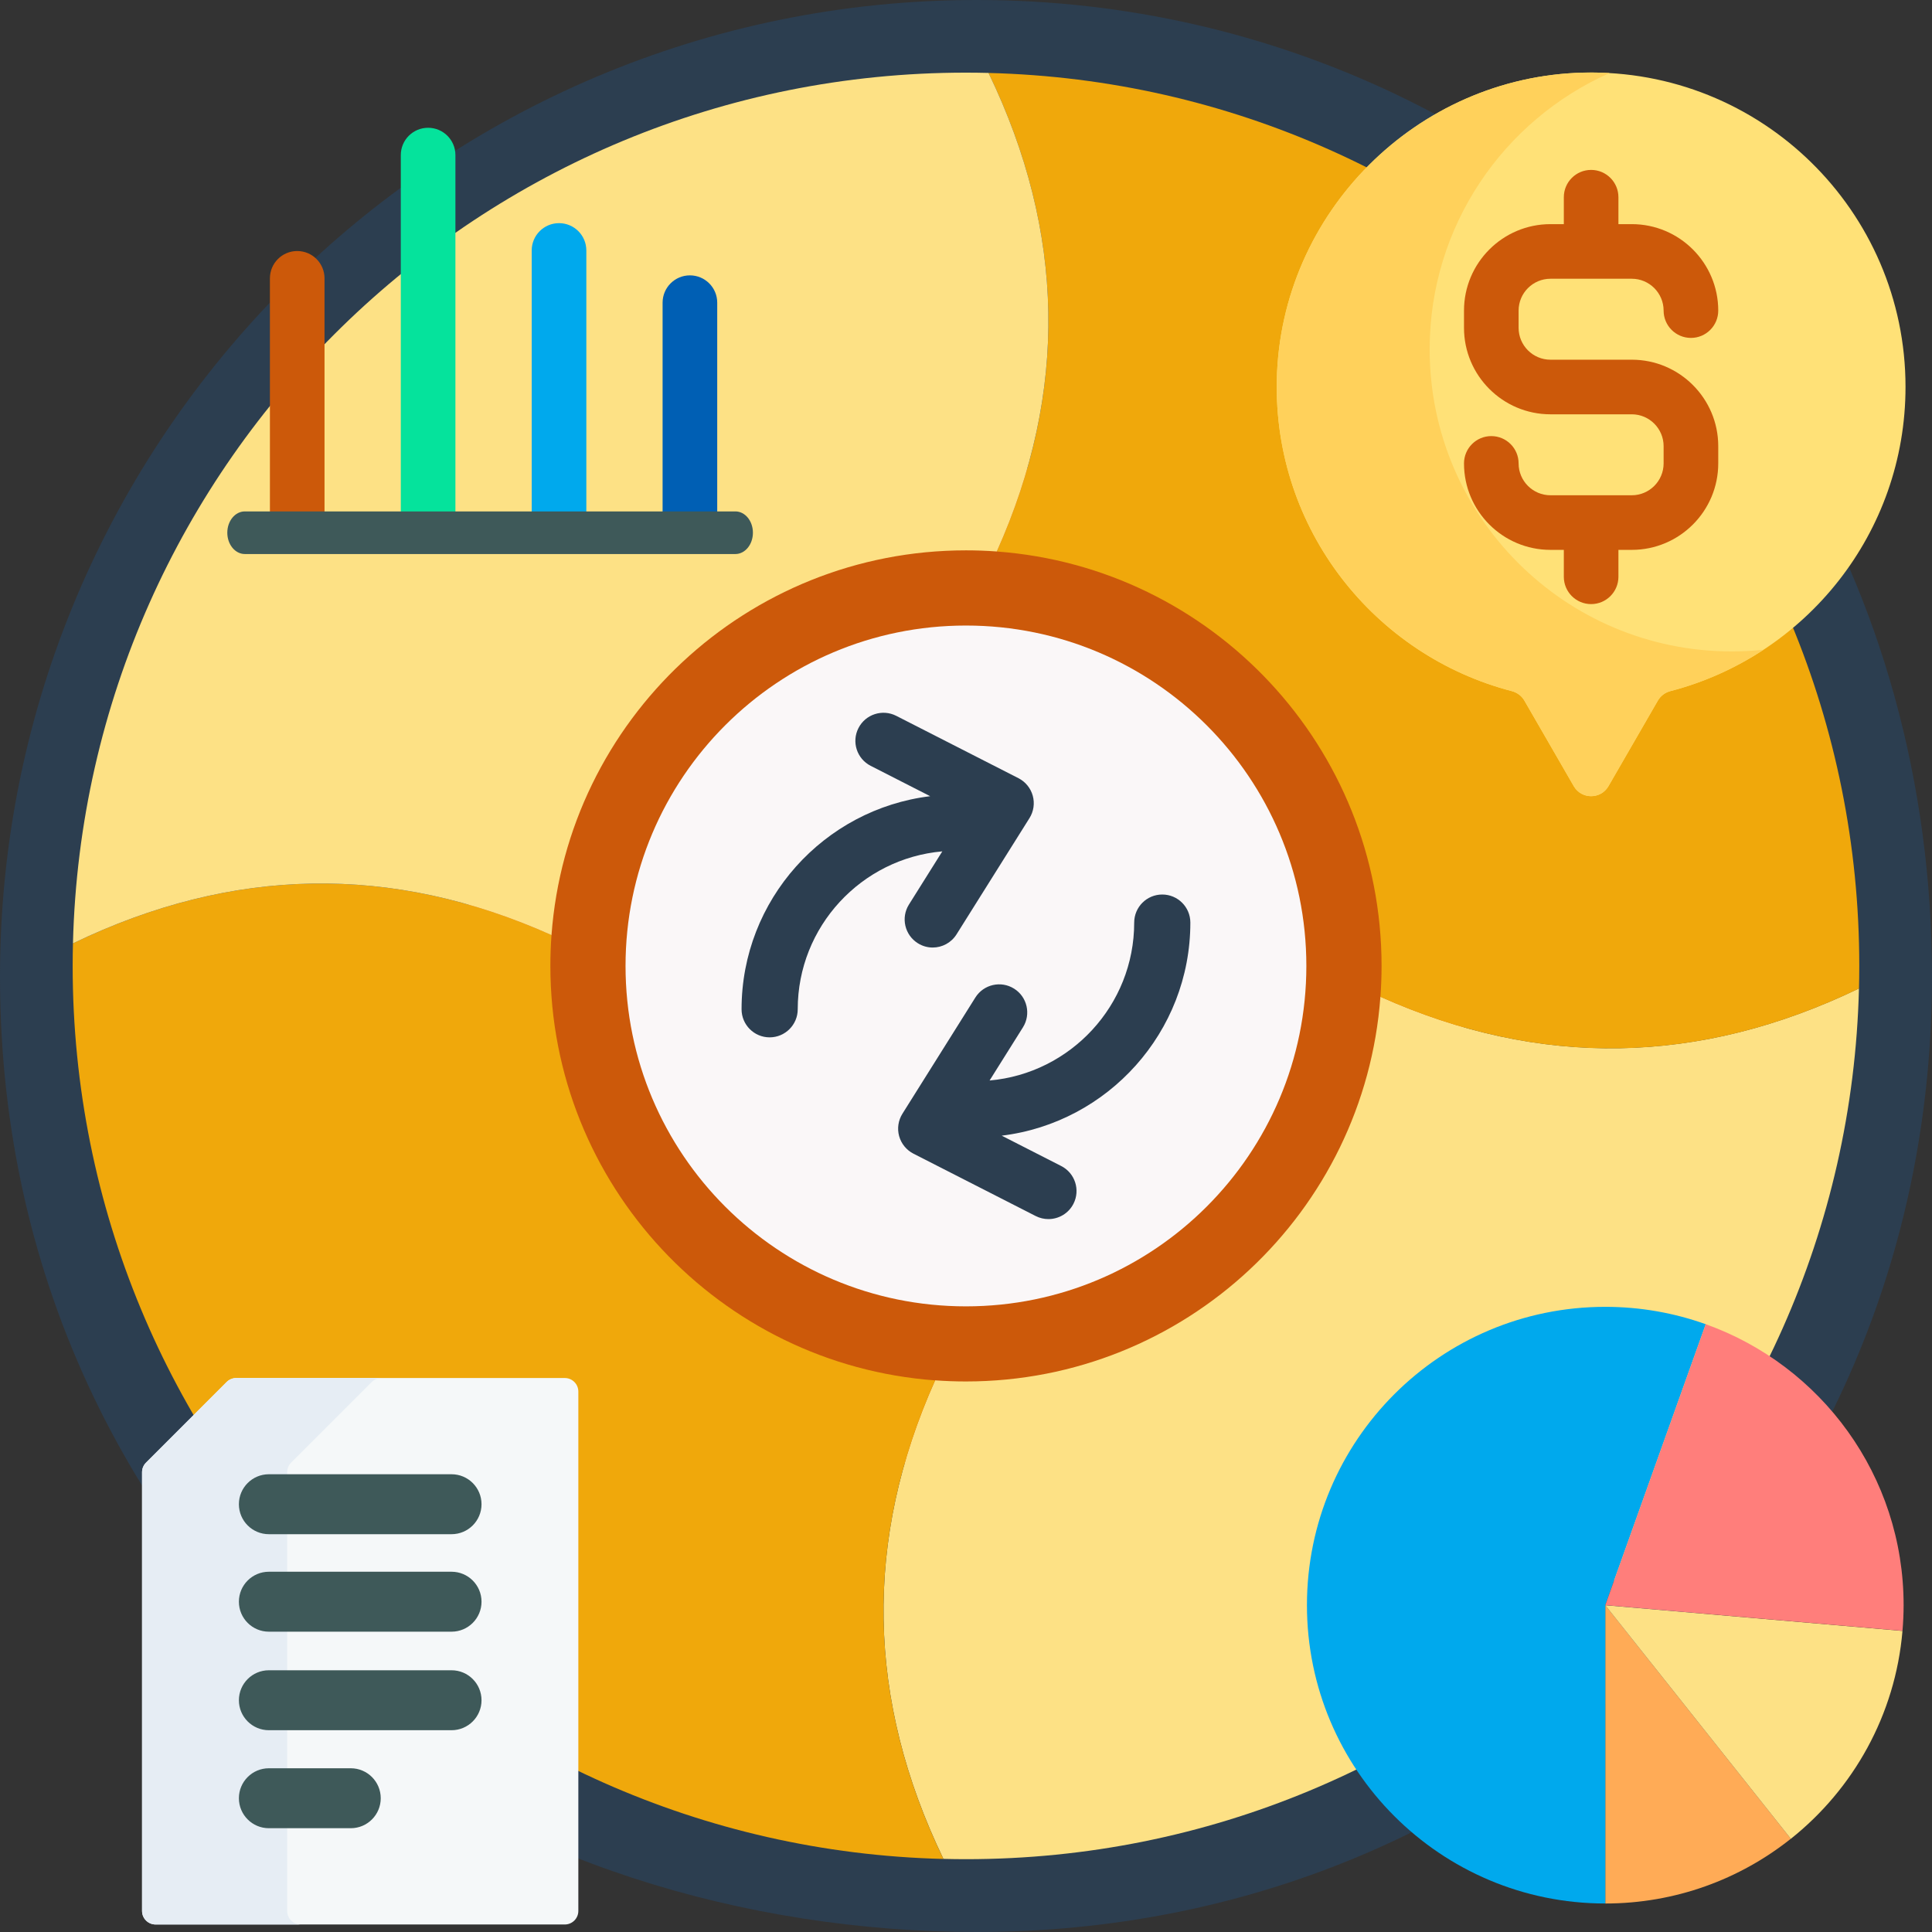 <?xml version="1.0" encoding="UTF-8"?>
<svg xmlns="http://www.w3.org/2000/svg" width="72" height="72" viewBox="0 0 72 72" fill="none">
  <rect x="0" y="0" width="72" height="72" fill="#333333" stroke="none"/>
  <path d="M36.399 72C27.773 72 18.781 69.296 12.734 64.054C5.013 57.362 0 47.875 0 36.399C0 16.296 16.296 0 36.399 0C41.976 0 47.26 1.255 51.985 3.498C64.289 9.337 72 21.874 72 36.399C72 56.501 56.501 72 36.399 72Z" fill="#2C3E50"></path>
  <path d="M35.998 54.686C46.318 54.686 54.685 46.319 54.685 35.999C54.685 25.679 46.318 17.312 35.998 17.312C25.678 17.312 17.311 25.679 17.311 35.999C17.311 46.319 25.678 54.686 35.998 54.686Z" fill="#CC590A"></path>
  <path d="M35.998 48.684C43.005 48.684 48.684 43.005 48.684 35.998C48.684 28.992 43.005 23.312 35.998 23.312C28.992 23.312 23.312 28.992 23.312 35.998C23.312 43.005 28.992 48.684 35.998 48.684Z" fill="#FAF7F8"></path>
  <path d="M33.874 33.709C33.567 34.198 33.715 34.844 34.204 35.151C34.377 35.26 34.569 35.312 34.759 35.312C35.107 35.312 35.448 35.138 35.647 34.821L38.365 30.49C38.522 30.241 38.566 29.938 38.488 29.655C38.41 29.372 38.216 29.134 37.955 29.001L33.4 26.677C32.885 26.415 32.254 26.619 31.992 27.134C31.729 27.648 31.933 28.279 32.449 28.541L34.665 29.672C30.71 30.154 27.636 33.529 27.636 37.612C27.636 38.19 28.104 38.659 28.682 38.659C29.26 38.659 29.729 38.19 29.729 37.612C29.729 34.53 32.102 31.993 35.117 31.728L33.874 33.709Z" fill="#2C3E50"></path>
  <path d="M44.361 34.383C44.361 33.804 43.892 33.336 43.314 33.336C42.736 33.336 42.268 33.804 42.268 34.383C42.268 37.465 39.894 40.002 36.879 40.267L38.122 38.286C38.429 37.797 38.282 37.151 37.792 36.844C37.303 36.537 36.657 36.684 36.349 37.174L33.631 41.505C33.475 41.754 33.43 42.057 33.508 42.34C33.587 42.623 33.78 42.86 34.042 42.994L38.597 45.318C38.749 45.395 38.911 45.432 39.072 45.432C39.452 45.432 39.82 45.224 40.005 44.861C40.267 44.346 40.063 43.716 39.548 43.454L37.331 42.323C41.286 41.841 44.361 38.465 44.361 34.383Z" fill="#2C3E50"></path>
  <path d="M51.444 37.145C50.856 45.162 44.165 51.483 35.998 51.483C35.612 51.483 35.228 51.469 34.849 51.441C32.187 57.386 32.29 63.33 35.158 69.275C35.437 69.282 35.717 69.286 35.998 69.286C54.103 69.286 68.832 54.833 69.278 36.836C63.334 39.704 57.389 39.807 51.444 37.145Z" fill="#FDE185"></path>
  <path d="M37.149 20.553C45.166 21.142 51.487 27.832 51.487 35.999C51.487 36.386 51.472 36.769 51.445 37.148C57.389 39.81 63.334 39.707 69.279 36.84C69.286 36.56 69.29 36.28 69.29 35.999C69.29 17.894 54.837 3.165 36.84 2.719C39.708 8.664 39.81 14.609 37.149 20.553Z" fill="#F0A80B"></path>
  <path d="M34.849 51.443C26.832 50.855 20.511 44.164 20.511 35.997C20.511 35.611 20.525 35.227 20.553 34.848C14.608 32.186 8.664 32.289 2.719 35.157C2.712 35.436 2.708 35.716 2.708 35.997C2.708 54.102 17.16 68.831 35.158 69.278C32.29 63.333 32.187 57.388 34.849 51.443Z" fill="#F0A80B"></path>
  <path d="M66.739 68.525C64.841 70.035 62.438 70.938 59.824 70.938V59.82L66.739 68.525Z" fill="#FFAB56"></path>
  <path d="M70.9 60.78C70.633 63.914 69.065 66.677 66.739 68.527L59.824 59.822L70.9 60.78Z" fill="#FDE185"></path>
  <path d="M59.824 70.938C53.684 70.938 48.706 65.96 48.706 59.82C48.706 53.68 53.684 48.702 59.824 48.702C61.138 48.702 62.398 48.931 63.568 49.349L59.824 59.82V70.938Z" fill="#00A9ED"></path>
  <path d="M59.824 59.819L63.568 49.349C67.866 50.886 70.942 54.993 70.942 59.819C70.942 60.142 70.927 60.462 70.9 60.777L59.824 59.819Z" fill="#FF7E7B"></path>
  <path d="M20.553 34.848C21.142 26.831 27.832 20.51 35.999 20.51C36.386 20.51 36.769 20.524 37.148 20.552C39.81 14.607 39.708 8.662 36.84 2.718C36.56 2.711 36.28 2.707 35.999 2.707C17.894 2.707 3.165 17.16 2.719 35.157C8.664 32.289 14.608 32.186 20.553 34.848Z" fill="#FDE185"></path>
  <path d="M12.094 19.283V10.373C12.094 9.811 11.639 9.355 11.076 9.355C10.514 9.355 10.059 9.811 10.059 10.373V19.283H12.094Z" fill="#CC590A"></path>
  <path d="M16.972 19.283V5.779C16.972 5.217 16.516 4.762 15.954 4.762C15.392 4.762 14.937 5.217 14.937 5.779V19.283H16.972Z" fill="#05E39C"></path>
  <path d="M21.851 19.286V9.334C21.851 8.772 21.395 8.316 20.833 8.316C20.271 8.316 19.815 8.772 19.815 9.334V19.286H21.851Z" fill="#00A9ED"></path>
  <path d="M26.729 19.285V11.28C26.729 10.717 26.273 10.262 25.711 10.262C25.149 10.262 24.693 10.717 24.693 11.28V19.285H26.729Z" fill="#005FB4"></path>
  <path d="M27.406 20.647H9.124C8.763 20.647 8.471 20.291 8.471 19.853C8.471 19.414 8.763 19.059 9.124 19.059H27.406C27.767 19.059 28.059 19.414 28.059 19.853C28.059 20.291 27.767 20.647 27.406 20.647Z" fill="#3E5959"></path>
  <path d="M71.013 14.419C71.013 7.854 65.613 2.55 59.012 2.707C52.792 2.854 47.723 7.93 47.583 14.15C47.458 19.717 51.218 24.423 56.339 25.756C56.536 25.807 56.706 25.931 56.808 26.107L58.65 29.298C58.937 29.796 59.656 29.796 59.943 29.298L61.785 26.107C61.887 25.931 62.057 25.806 62.253 25.755C67.292 24.445 71.013 19.868 71.013 14.419Z" fill="#FFE177"></path>
  <path d="M64.537 24.277C58.32 24.277 53.279 19.236 53.279 13.019C53.279 8.423 56.035 4.473 59.983 2.723C59.662 2.705 59.339 2.699 59.012 2.706C52.792 2.854 47.723 7.93 47.583 14.15C47.458 19.717 51.218 24.423 56.339 25.755C56.536 25.806 56.706 25.931 56.808 26.107L58.65 29.298C58.937 29.795 59.656 29.795 59.943 29.298L61.785 26.107C61.887 25.931 62.057 25.806 62.253 25.755C63.502 25.43 64.67 24.904 65.721 24.214C65.332 24.255 64.937 24.277 64.537 24.277Z" fill="#FFD15B"></path>
  <path d="M60.812 13.405H57.781C57.127 13.405 56.594 12.872 56.594 12.218V11.575C56.594 10.921 57.127 10.388 57.781 10.388H60.812C61.466 10.388 61.998 10.921 61.998 11.575C61.998 12.137 62.454 12.593 63.016 12.593C63.578 12.593 64.034 12.137 64.034 11.575C64.034 9.798 62.589 8.353 60.812 8.353H60.314V7.35C60.314 6.788 59.858 6.332 59.296 6.332C58.734 6.332 58.279 6.788 58.279 7.35V8.353H57.781C56.004 8.353 54.559 9.798 54.559 11.575V12.218C54.559 13.995 56.004 15.44 57.781 15.44H60.812C61.466 15.44 61.998 15.973 61.998 16.627V17.27C61.998 17.924 61.466 18.457 60.812 18.457H57.781C57.127 18.457 56.594 17.924 56.594 17.27C56.594 16.708 56.139 16.252 55.576 16.252C55.014 16.252 54.559 16.708 54.559 17.27C54.559 19.047 56.004 20.492 57.781 20.492H58.279V21.495C58.279 22.057 58.734 22.513 59.296 22.513C59.858 22.513 60.314 22.057 60.314 21.495V20.492H60.812C62.589 20.492 64.034 19.047 64.034 17.27V16.627C64.034 14.85 62.589 13.405 60.812 13.405Z" fill="#CC590A"></path>
  <path d="M8.446 51.504L5.442 54.508C5.347 54.603 5.294 54.731 5.294 54.865V71.215C5.294 71.494 5.52 71.72 5.799 71.72H21.049C21.327 71.72 21.553 71.494 21.553 71.215V51.86C21.553 51.581 21.327 51.355 21.049 51.355H8.803C8.669 51.356 8.541 51.409 8.446 51.504Z" fill="#F5F8F9"></path>
  <path d="M10.702 71.215V54.865C10.702 54.731 10.755 54.603 10.849 54.508L13.854 51.503C13.949 51.409 14.077 51.355 14.211 51.355H8.803C8.669 51.355 8.541 51.409 8.446 51.503L5.442 54.508C5.347 54.603 5.294 54.731 5.294 54.865V71.215C5.294 71.494 5.52 71.72 5.799 71.72H11.206C10.928 71.72 10.702 71.494 10.702 71.215Z" fill="#E6EDF4"></path>
  <path d="M16.828 57.175H10.02C9.403 57.175 8.903 56.675 8.903 56.058C8.903 55.441 9.403 54.941 10.02 54.941H16.828C17.445 54.941 17.945 55.441 17.945 56.058C17.945 56.675 17.445 57.175 16.828 57.175Z" fill="#3E5959"></path>
  <path d="M16.828 60.808H10.02C9.403 60.808 8.903 60.308 8.903 59.691C8.903 59.074 9.403 58.574 10.02 58.574H16.828C17.445 58.574 17.945 59.074 17.945 59.691C17.945 60.308 17.445 60.808 16.828 60.808Z" fill="#3E5959"></path>
  <path d="M16.828 64.48H10.02C9.403 64.48 8.903 63.98 8.903 63.363C8.903 62.746 9.403 62.246 10.02 62.246H16.828C17.445 62.246 17.945 62.746 17.945 63.363C17.945 63.98 17.445 64.48 16.828 64.48Z" fill="#3E5959"></path>
  <path d="M13.072 68.132H10.02C9.403 68.132 8.903 67.632 8.903 67.015C8.903 66.398 9.403 65.898 10.02 65.898H13.072C13.689 65.898 14.189 66.398 14.189 67.015C14.189 67.632 13.689 68.132 13.072 68.132Z" fill="#3E5959"></path>
</svg>

